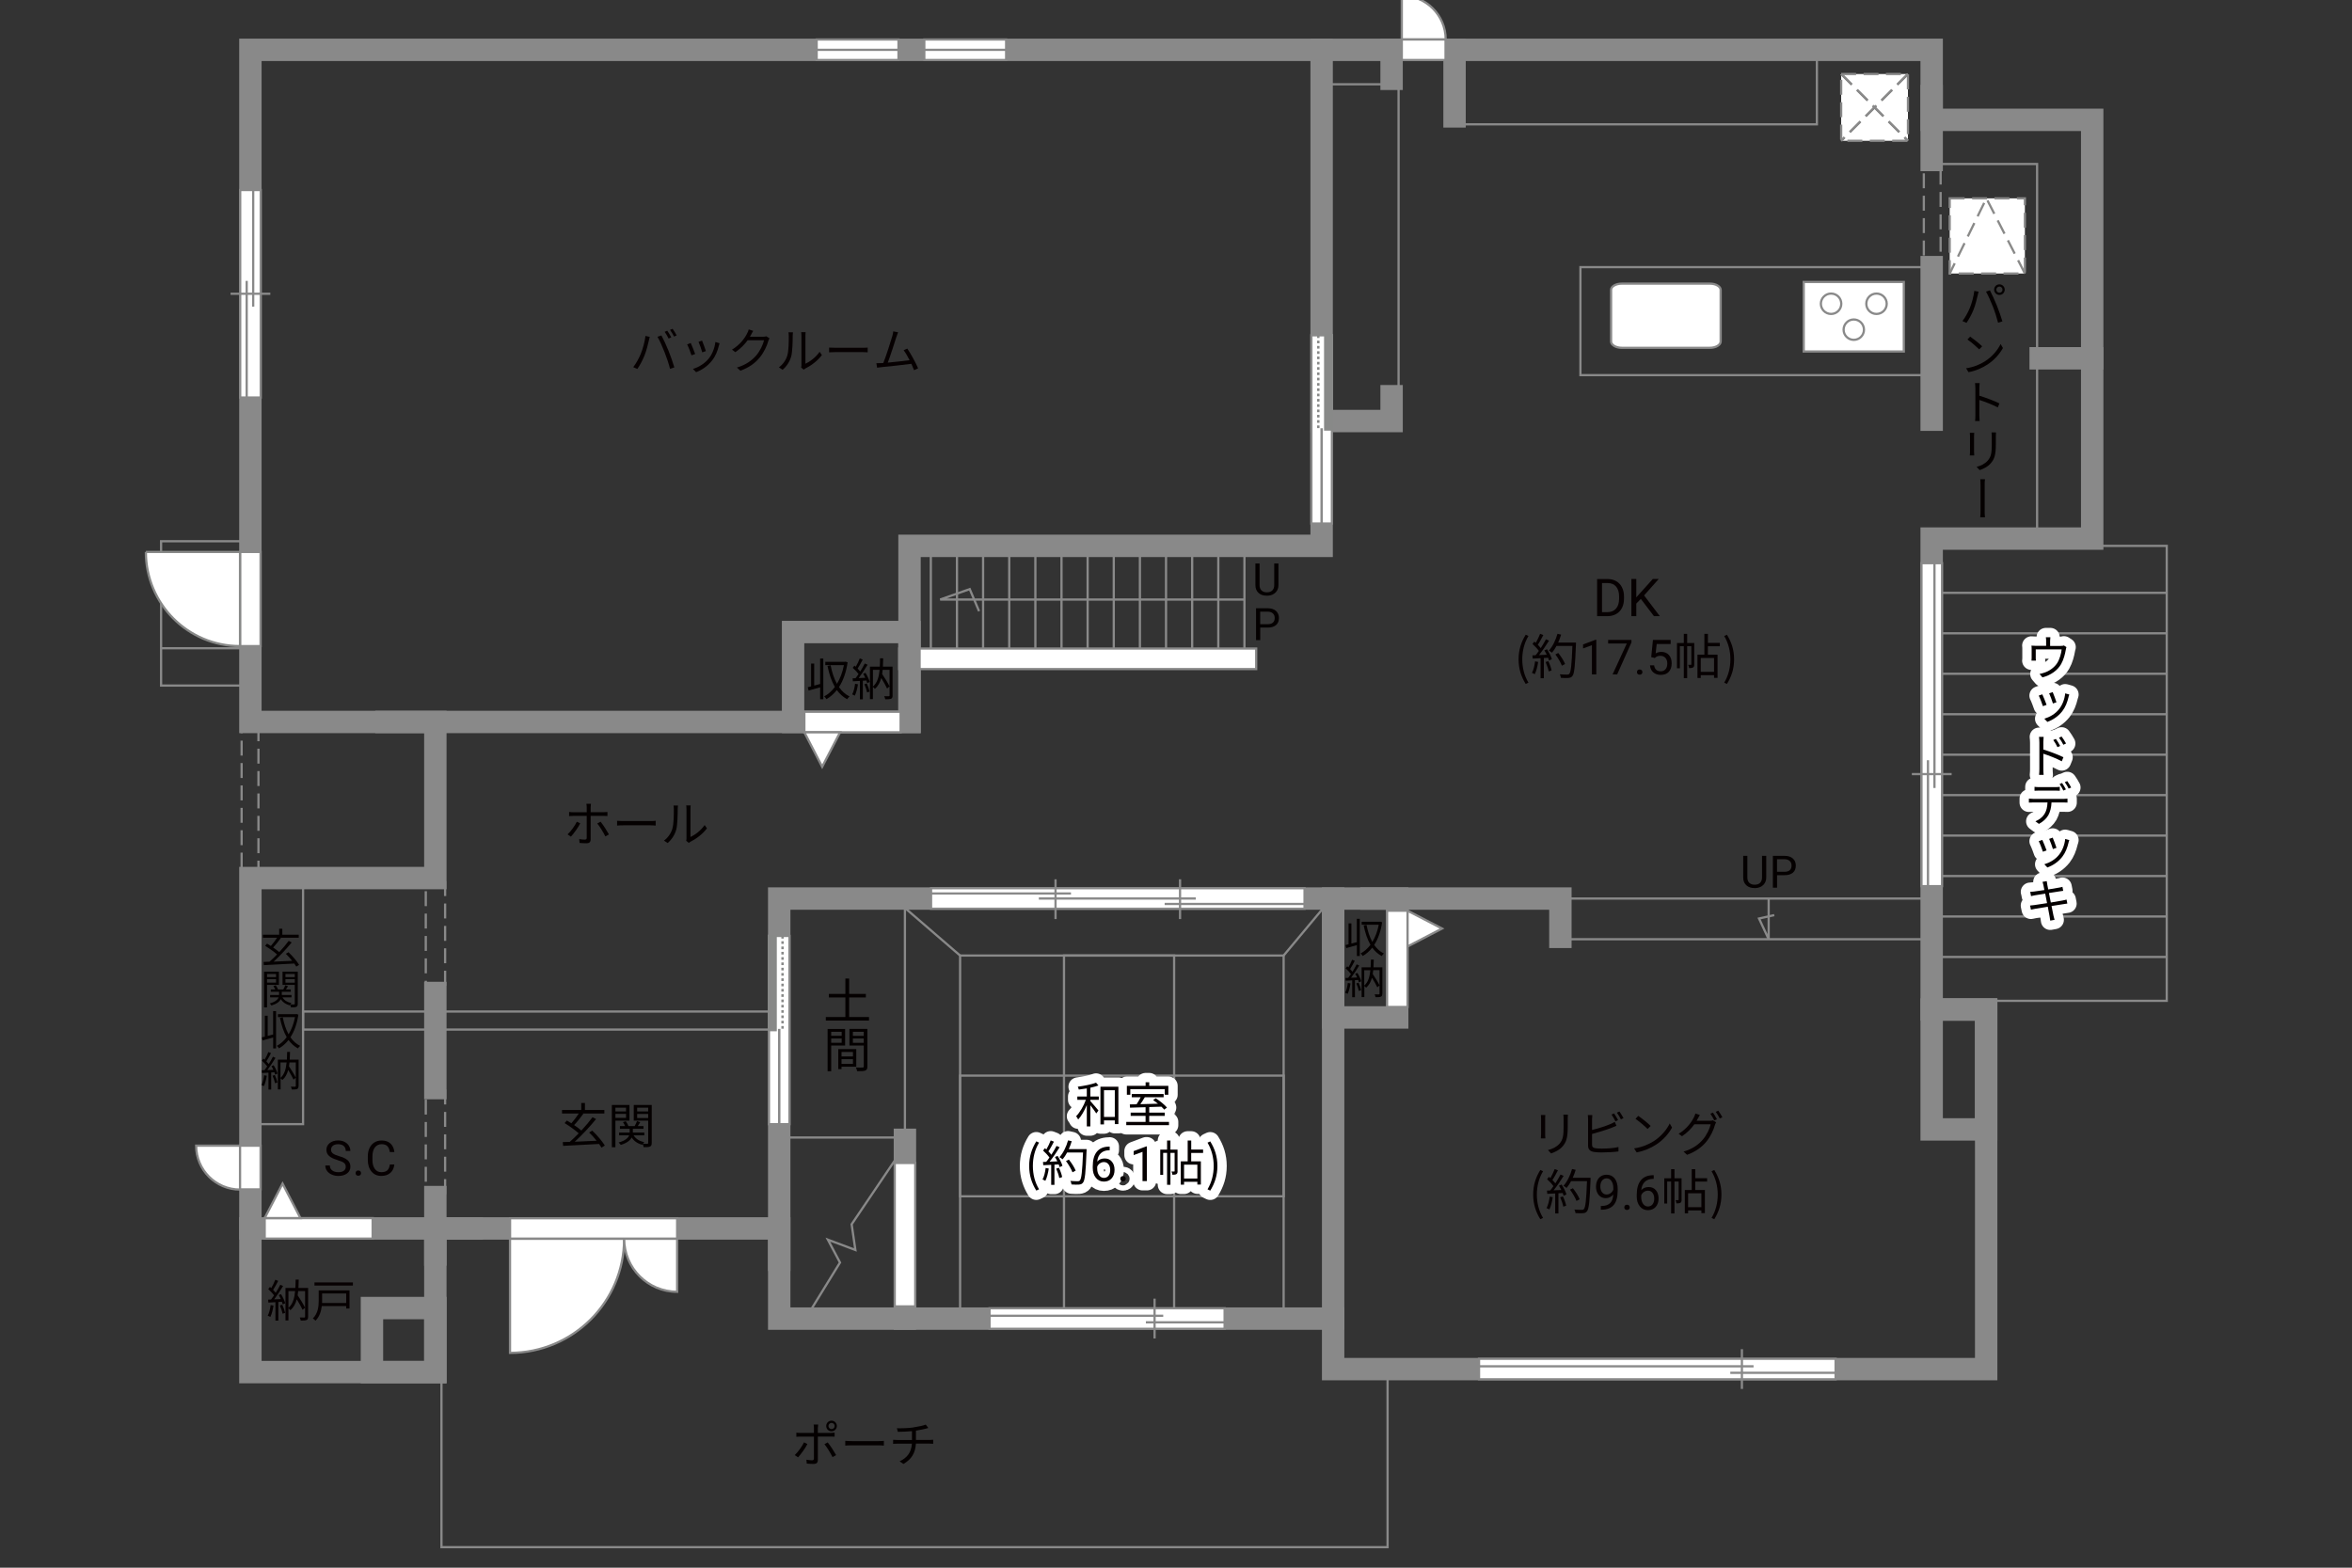 <?xml version="1.0" encoding="UTF-8"?><svg xmlns="http://www.w3.org/2000/svg" viewBox="0 0 630 420"><rect x="0" y="0" width="630" height="420" fill="#333333" stroke="none"/><defs><style>.cls-1{fill:#040000;}.cls-2{fill:#060001;}.cls-3,.cls-4,.cls-5,.cls-6{fill:#fff;}.cls-7{fill:#888988;}.cls-8{stroke:#fff;stroke-linecap:round;stroke-linejoin:round;stroke-width:5px;}.cls-8,.cls-9,.cls-10,.cls-11,.cls-12,.cls-13,.cls-14,.cls-15{fill:none;}.cls-9,.cls-10,.cls-4,.cls-5,.cls-13,.cls-6{stroke-width:.6px;}.cls-9,.cls-10,.cls-6{stroke-dasharray:0 0 4 2;}.cls-9,.cls-5,.cls-11,.cls-13,.cls-15,.cls-6{stroke:#898989;}.cls-10{stroke:#898988;}.cls-4,.cls-12,.cls-14{stroke:#888988;}.cls-11,.cls-12,.cls-14{stroke-width:.65px;}.cls-14{stroke-dasharray:0 0 0 0 .71 0 0 .71;}.cls-15{stroke-linecap:square;stroke-width:6px;}</style></defs><g id="kan"><rect class="cls-9" x="64.72" y="193.09" width="4.51" height="42.16"/><rect class="cls-9" x="114.05" y="235.24" width="5.18" height="28.58"/><rect class="cls-9" x="114.05" y="291.08" width="5.18" height="28.58"/><rect class="cls-13" x="43.15" y="145" width="23.92" height="38.67"/><line class="cls-13" x1="43.15" y1="173.67" x2="65.17" y2="173.67"/><rect class="cls-13" x="81.18" y="271" width="127.53" height="4.83"/><polyline class="cls-13" points="81.18 236.83 81.18 301.17 67.07 301.17"/><polyline class="cls-13" points="118.25 368.75 118.25 414.5 371.67 414.5 371.67 366.8"/><polyline class="cls-13" points="257.17 353.27 257.17 256 343.83 256 343.83 351"/><rect class="cls-13" x="257.17" y="288.17" width="86.67" height="32.33"/><rect class="cls-13" x="285" y="256" width="29.5" height="97.27"/><line class="cls-13" x1="343.83" y1="256" x2="354.83" y2="242.83"/><line class="cls-13" x1="242.39" y1="307.38" x2="242.39" y2="242.12"/><line class="cls-13" x1="257.17" y1="256" x2="242.39" y2="243.25"/><line class="cls-13" x1="240.88" y1="304.75" x2="208.72" y2="304.75"/><polyline class="cls-13" points="216.62 351.88 225 338.25 221.75 332.12 229.12 334.88 228.12 328 242.39 306.88"/><line class="cls-13" x1="333.33" y1="173.75" x2="333.33" y2="148.42"/><line class="cls-13" x1="326.33" y1="173.75" x2="326.33" y2="148.42"/><line class="cls-13" x1="319.33" y1="173.75" x2="319.33" y2="148.42"/><line class="cls-13" x1="312.33" y1="173.75" x2="312.33" y2="148.42"/><line class="cls-13" x1="305.33" y1="173.75" x2="305.33" y2="148.42"/><line class="cls-13" x1="298.33" y1="173.75" x2="298.33" y2="148.42"/><line class="cls-13" x1="291.33" y1="173.75" x2="291.33" y2="148.42"/><line class="cls-13" x1="284.33" y1="173.75" x2="284.33" y2="148.42"/><line class="cls-13" x1="277.33" y1="173.75" x2="277.33" y2="148.42"/><line class="cls-13" x1="270.33" y1="173.75" x2="270.33" y2="148.42"/><line class="cls-13" x1="263.33" y1="173.75" x2="263.33" y2="148.42"/><line class="cls-13" x1="256.33" y1="173.75" x2="256.33" y2="148.42"/><line class="cls-13" x1="249.33" y1="173.75" x2="249.33" y2="148.42"/><polyline class="cls-13" points="333.33 160.62 251.83 160.62 259.75 157.83 262.25 163.75"/><line class="cls-13" x1="374.62" y1="106.25" x2="374.62" y2="21.12"/><line class="cls-13" x1="371.58" y1="22.58" x2="355.08" y2="22.58"/><polyline class="cls-13" points="391.69 33.31 486.67 33.31 486.67 15.33"/><rect class="cls-13" x="423.33" y="71.57" width="94.08" height="28.93"/><rect class="cls-9" x="515.31" y="43.94" width="4.5" height="25.75"/><polyline class="cls-13" points="518.96 43.94 545.65 43.94 545.65 144.29"/><rect class="cls-13" x="417.96" y="240.73" width="99.45" height="10.9"/><polyline class="cls-13" points="473.75 240.73 473.75 251.62 471.17 246.08 475.25 245.17"/><polyline class="cls-13" points="561.25 146.25 580.38 146.25 580.38 268.13 532.01 268.13"/><line class="cls-13" x1="580.38" y1="158.83" x2="517.41" y2="158.83"/><line class="cls-13" x1="580.38" y1="169.67" x2="517.41" y2="169.67"/><line class="cls-13" x1="580.38" y1="180.51" x2="517.41" y2="180.51"/><line class="cls-13" x1="580.38" y1="191.35" x2="517.41" y2="191.35"/><line class="cls-13" x1="580.38" y1="202.19" x2="517.41" y2="202.19"/><line class="cls-13" x1="580.38" y1="213.02" x2="517.41" y2="213.02"/><line class="cls-13" x1="580.38" y1="223.86" x2="517.41" y2="223.86"/><line class="cls-13" x1="580.38" y1="234.7" x2="517.41" y2="234.7"/><line class="cls-13" x1="580.38" y1="245.54" x2="517.41" y2="245.54"/><line class="cls-13" x1="580.38" y1="256.38" x2="517.41" y2="256.38"/></g><g id="_外壁"><polygon class="cls-15" points="261.71 13.35 67.07 13.35 67.07 193.42 116.61 193.42 116.61 235.24 67.07 235.24 67.07 367.6 116.61 367.6 116.61 329.11 208.72 329.11 208.72 353.27 357.09 353.27 357.09 366.8 532.01 366.8 532.01 270.46 517.41 270.46 517.41 144.29 560.41 144.29 560.41 32.11 517.41 32.11 517.41 13.35 261.71 13.35"/><polyline class="cls-15" points="103.52 193.42 243.62 193.42 243.62 146.24 354.01 146.24 354.01 13.35"/><polyline class="cls-15" points="354.01 112.8 372.75 112.8 372.75 106.15"/><line class="cls-15" x1="372.75" y1="21.12" x2="372.75" y2="13.35"/><line class="cls-15" x1="389.61" y1="13.35" x2="389.61" y2="31.18"/><line class="cls-15" x1="517.41" y1="25.74" x2="517.41" y2="42.86"/><line class="cls-15" x1="517.41" y1="71.57" x2="517.41" y2="112.44"/><line class="cls-15" x1="546.61" y1="95.99" x2="560.41" y2="95.99"/><polygon class="cls-5" points="240.87 179.25 240.87 173.75 336.48 173.75 336.48 179.25 240.87 179.25 240.87 179.25"/><rect class="cls-15" x="212.43" y="169.33" width="31.19" height="24.09"/><line class="cls-15" x1="116.61" y1="266.03" x2="116.61" y2="291.51"/><line class="cls-15" x1="116.61" y1="336.1" x2="116.61" y2="320.71"/><line class="cls-15" x1="126.35" y1="329.11" x2="67.07" y2="329.11"/><rect class="cls-15" x="99.63" y="350.44" width="16.99" height="17.17"/><polyline class="cls-15" points="208.72 337.52 208.72 240.73 357.09 240.73 357.09 353.27"/><rect class="cls-15" x="357.09" y="240.73" width="17.16" height="31.85"/><polyline class="cls-15" points="367.35 240.73 417.96 240.73 417.96 250.99"/><line class="cls-15" x1="242.39" y1="353.27" x2="242.39" y2="305.37"/><rect class="cls-15" x="517.41" y="270.46" width="14.6" height="32.12"/></g><g id="_建距"><path class="cls-5" d="m64.3,318.7v-11.76h-11.76c0,6.49,5.26,11.76,11.76,11.76Z"/><polygon class="cls-5" points="67.07 318.65 69.8 318.65 69.8 306.94 64.3 306.94 64.3 318.65 67.07 318.65"/><path class="cls-5" d="m387.24,10.58h-11.76V-1.18c6.49,0,11.76,5.26,11.76,11.76Z"/><polygon class="cls-5" points="387.2 13.35 387.2 16.08 375.48 16.08 375.48 10.58 387.2 10.58 387.2 13.35"/><polygon class="cls-5" points="218.75 13.35 218.75 16.08 240.67 16.08 240.67 10.58 218.75 10.58 218.75 13.35"/><line class="cls-13" x1="240.67" y1="13.35" x2="218.75" y2="13.35"/><polygon class="cls-5" points="247.58 13.35 247.58 16.08 269.5 16.08 269.5 10.58 247.58 10.58 247.58 13.35"/><line class="cls-13" x1="269.5" y1="13.35" x2="247.58" y2="13.35"/><polygon class="cls-5" points="181.38 329.11 181.38 326.38 136.62 326.38 136.62 331.88 181.38 331.88 181.38 329.11"/><path class="cls-5" d="m167.18,331.88h-30.57v30.57c16.88,0,30.57-13.68,30.57-30.57"/><path class="cls-5" d="m167.18,331.88h14.2v14.2c-7.84,0-14.2-6.36-14.2-14.2"/><polygon class="cls-5" points="67.07 147.87 69.8 147.87 69.8 173.1 64.3 173.1 64.3 147.87 67.07 147.87"/><path class="cls-4" d="m39.07,147.87h25.22v25.23c-13.93,0-25.22-11.29-25.22-25.23"/><path class="cls-5" d="m431.54,77.67c0-.94,1.29-1.68,2.88-1.68h23.58c1.59,0,2.89.75,2.89,1.68v13.82c0,.93-1.3,1.69-2.89,1.69h-23.58c-1.59,0-2.88-.76-2.88-1.69v-13.82Z"/><rect class="cls-5" x="483.14" y="75.55" width="26.81" height="18.62"/><path class="cls-5" d="m493.2,81.38c0,1.51-1.22,2.73-2.73,2.73s-2.74-1.22-2.74-2.73,1.23-2.73,2.74-2.73,2.73,1.22,2.73,2.73Z"/><path class="cls-5" d="m505.37,81.38c0,1.51-1.23,2.73-2.74,2.73s-2.73-1.22-2.73-2.73,1.22-2.73,2.73-2.73,2.74,1.22,2.74,2.73Z"/><path class="cls-5" d="m499.28,88.33c0,1.51-1.23,2.72-2.73,2.72s-2.73-1.22-2.73-2.72,1.23-2.74,2.73-2.74,2.73,1.23,2.73,2.74Z"/><polygon class="cls-5" points="67.07 50.91 64.34 50.91 64.34 106.5 69.84 106.5 69.84 50.91 67.07 50.91"/><line class="cls-13" x1="72.41" y1="78.7" x2="61.76" y2="78.7"/><line class="cls-13" x1="67.82" y1="82.15" x2="67.82" y2="50.91"/><line class="cls-13" x1="66.08" y1="106.5" x2="66.08" y2="75.25"/><polygon class="cls-5" points="353.99 89.83 351.26 89.83 351.26 140.26 356.76 140.26 356.76 89.83 353.99 89.83"/><rect class="cls-7" x="354.98" y="89.83" width="1.78" height="25.22"/><rect class="cls-12" x="354.98" y="89.83" width="1.78" height="25.22"/><line class="cls-14" x1="353.12" y1="89.84" x2="353.12" y2="115.05"/><path class="cls-3" d="m354.01,115.05l-.07,25.21.07-25.21Z"/><line class="cls-11" x1="354.01" y1="114.73" x2="354.01" y2="140.33"/><polygon class="cls-5" points="208.74 250.75 211.47 250.75 211.47 301.18 205.97 301.18 205.97 250.75 208.74 250.75"/><rect class="cls-7" x="205.97" y="250.75" width="1.78" height="25.22"/><rect class="cls-12" x="205.97" y="250.75" width="1.78" height="25.22"/><line class="cls-14" x1="209.61" y1="250.75" x2="209.61" y2="275.97"/><path class="cls-3" d="m208.72,275.97l.07,25.21-.07-25.21Z"/><line class="cls-11" x1="208.72" y1="275.65" x2="208.72" y2="301.24"/><rect class="cls-6" x="493.17" y="19.83" width="17.89" height="17.89"/><line class="cls-10" x1="511.05" y1="19.83" x2="493.17" y2="37.72"/><line class="cls-9" x1="511.05" y1="19.83" x2="493.17" y2="37.72"/><line class="cls-10" x1="493.17" y1="19.83" x2="511.05" y2="37.72"/><line class="cls-9" x1="493.17" y1="19.83" x2="511.05" y2="37.72"/><polygon class="cls-5" points="70.9 329.11 70.9 331.84 99.82 331.84 99.82 326.34 70.9 326.34 70.9 329.11"/><polygon class="cls-5" points="70.9 326.34 75.69 317.11 80.48 326.34 70.9 326.34"/><polygon class="cls-5" points="215.45 193.42 215.45 190.69 241.24 190.69 241.24 196.19 215.45 196.19 215.45 193.42"/><polygon class="cls-5" points="215.45 196.19 220.23 205.43 225.02 196.19 215.45 196.19"/><polygon class="cls-5" points="374.25 243.99 371.53 243.99 371.53 269.78 377.03 269.78 377.03 243.99 374.25 243.99"/><polygon class="cls-5" points="377.03 243.99 386.26 248.77 377.03 253.57 377.03 243.99"/><rect class="cls-6" x="522.24" y="53.14" width="20.14" height="20.14"/><polyline class="cls-10" points="542.39 73.29 532.07 53.14 522.24 73.29"/><polygon class="cls-5" points="249.39 240.73 249.39 243.46 349.43 243.46 349.43 237.96 249.39 237.96 249.39 240.73"/><line class="cls-13" x1="311.96" y1="242.18" x2="349.43" y2="242.18"/><line class="cls-13" x1="249.38" y1="239.37" x2="286.87" y2="239.37"/><line class="cls-13" x1="278.26" y1="240.72" x2="320.3" y2="240.72"/><line class="cls-13" x1="282.73" y1="235.57" x2="282.73" y2="246.23"/><line class="cls-13" x1="316.08" y1="235.57" x2="316.08" y2="246.23"/><polygon class="cls-5" points="517.41 150.88 514.68 150.88 514.68 237.41 520.18 237.41 520.18 150.88 517.41 150.88"/><line class="cls-13" x1="522.76" y1="207.39" x2="512.1" y2="207.39"/><line class="cls-13" x1="518.16" y1="211.11" x2="518.16" y2="150.88"/><line class="cls-13" x1="516.42" y1="237.41" x2="516.42" y2="203.67"/><polygon class="cls-5" points="396.17 366.8 396.17 369.53 491.68 369.53 491.68 364.03 396.17 364.03 396.17 366.8"/><line class="cls-13" x1="466.58" y1="361.46" x2="466.58" y2="372.11"/><line class="cls-13" x1="469.7" y1="366.05" x2="396.17" y2="366.05"/><line class="cls-13" x1="491.68" y1="367.79" x2="463.47" y2="367.79"/><polygon class="cls-5" points="265.05 353.27 265.05 356 328.02 356 328.02 350.5 265.05 350.5 265.05 353.27"/><line class="cls-13" x1="309.26" y1="347.92" x2="309.26" y2="358.58"/><line class="cls-13" x1="311.58" y1="352.51" x2="265.05" y2="352.51"/><line class="cls-13" x1="328.02" y1="354.26" x2="306.93" y2="354.26"/><polygon class="cls-5" points="242.39 311.57 239.66 311.57 239.66 350 245.16 350 245.16 311.57 242.39 311.57"/></g><g id="_文字"><path class="cls-2" d="m427.8,165.08v-9.95h2.81c.87,0,1.63.19,2.3.57.67.38,1.18.93,1.54,1.63s.55,1.52.55,2.43v.64c0,.94-.18,1.76-.54,2.47s-.88,1.25-1.55,1.63-1.46.57-2.35.58h-2.76Zm1.31-8.88v7.81h1.38c1.01,0,1.8-.31,2.36-.94.56-.63.84-1.53.84-2.69v-.58c0-1.13-.27-2.01-.8-2.64-.53-.63-1.28-.95-2.26-.95h-1.53Z"/><path class="cls-2" d="m439.51,160.45l-1.22,1.26v3.36h-1.31v-9.95h1.31v4.92l4.42-4.92h1.59l-3.92,4.4,4.22,5.56h-1.57l-3.53-4.63Z"/><path class="cls-2" d="m406.76,176.64c0-2.55.71-4.65,1.91-6.59l.74.34c-1.13,1.86-1.66,4.04-1.66,6.25s.53,4.41,1.66,6.25l-.74.35c-1.2-1.95-1.91-4.04-1.91-6.6Z"/><path class="cls-2" d="m412.01,177.33c-.18,1.22-.49,2.47-.92,3.3-.16-.12-.55-.3-.75-.36.43-.79.7-1.95.84-3.09l.83.16Zm2.38-3.37c.53.83,1.11,1.94,1.29,2.64l-.77.36c-.05-.22-.13-.47-.25-.74l-1.13.07v5.41h-.87v-5.36l-2.12.1-.08-.87c.26,0,.56-.01.86-.03.29-.34.58-.73.87-1.16-.4-.58-1.09-1.31-1.7-1.86l.49-.64c.13.1.26.22.39.34.43-.73.88-1.7,1.16-2.42l.86.33c-.44.87-.99,1.91-1.48,2.61.31.31.58.62.79.9.53-.82,1.03-1.66,1.39-2.37l.83.36c-.75,1.22-1.79,2.76-2.69,3.87.65-.03,1.37-.06,2.08-.09-.19-.4-.42-.81-.64-1.16l.71-.31Zm.34,3.16c.38.79.75,1.82.87,2.5l-.77.26c-.12-.68-.48-1.72-.83-2.52l.73-.23Zm7.4-4.49c-.23,5.82-.42,7.84-.95,8.48-.3.38-.58.47-1.08.52-.43.04-1.22.03-2-.03-.03-.27-.13-.69-.31-.95.87.08,1.66.08,1.99.08.25,0,.42-.03.56-.19.43-.44.65-2.42.84-7.49h-4.26c-.36.69-.78,1.31-1.21,1.82-.18-.16-.61-.44-.84-.57,1-1.08,1.83-2.78,2.31-4.5l.98.22c-.22.73-.48,1.44-.79,2.12h4.77v.49Zm-3.76,5.72c-.3-.79-1.03-2.08-1.75-3.03l.78-.38c.73.91,1.51,2.15,1.82,2.96l-.84.44Z"/><path class="cls-2" d="m427.59,180.68h-1.18v-7.83l-2.37.87v-1.07l3.36-1.26h.18v9.29Z"/><path class="cls-2" d="m437,172.1l-3.83,8.58h-1.23l3.81-8.28h-5v-.96h6.25v.66Z"/><path class="cls-2" d="m438.47,180.07c0-.2.06-.37.18-.51s.3-.2.54-.2.42.07.55.2.19.3.19.51-.06.36-.19.49c-.12.13-.31.2-.55.2s-.42-.07-.54-.2c-.12-.13-.18-.29-.18-.49Z"/><path class="cls-2" d="m442.29,176.05l.47-4.61h4.74v1.09h-3.74l-.28,2.52c.45-.27.97-.4,1.54-.4.84,0,1.51.28,2.01.83.5.56.74,1.31.74,2.26s-.26,1.7-.77,2.25c-.51.55-1.23.82-2.16.82-.82,0-1.48-.23-2-.68-.52-.45-.81-1.08-.88-1.88h1.11c.07.53.26.93.56,1.2.3.27.71.4,1.21.4.55,0,.97-.19,1.29-.56.31-.37.47-.89.47-1.54,0-.62-.17-1.11-.5-1.49-.34-.37-.78-.56-1.34-.56-.51,0-.91.11-1.21.34l-.31.25-.94-.24Z"/><path class="cls-2" d="m453.82,178c0,.39-.05.65-.3.81-.25.16-.58.18-1.08.18-.03-.25-.13-.62-.25-.87.35.01.61.01.72,0,.1,0,.13-.03.13-.13v-4.86h-1.12v8.55h-.9v-8.55h-1.05v5.9h-.78v-6.77h1.83v-2.44h.9v2.44h1.9v5.75Zm3.65-4.85v2.25h2.59v6.21h-.94v-.73h-3.56v.77h-.88v-6.25h1.85v-5.58h.95v2.42h3.19v.91h-3.19Zm1.65,3.13h-3.56v3.72h3.56v-3.72Z"/><path class="cls-2" d="m461.84,182.89c1.12-1.85,1.66-4.04,1.66-6.25s-.55-4.39-1.66-6.25l.73-.34c1.21,1.94,1.92,4.04,1.92,6.59s-.71,4.65-1.92,6.6l-.73-.35Z"/><path class="cls-2" d="m413.88,299.66v4.34c0,.33.03.75.05.99h-1.2c.03-.2.06-.61.06-1v-4.33c0-.23-.03-.69-.05-.94h1.18c-.03.25-.05.62-.05.94Zm6.05.09v2.11c0,3.12-.43,4.15-1.37,5.26-.85,1.01-2.15,1.57-3.09,1.9l-.84-.9c1.2-.3,2.3-.82,3.11-1.73.92-1.08,1.08-2.13,1.08-4.59v-2.05c0-.44-.03-.81-.07-1.13h1.22c-.03.33-.04.69-.04,1.13Z"/><path class="cls-2" d="m426.44,299.79v2.94c1.53-.38,3.59-1,4.94-1.59.39-.17.78-.36,1.14-.58l.46,1.04c-.36.16-.83.36-1.22.51-1.46.58-3.71,1.27-5.32,1.69v2.86c0,.66.27.83.91.96.4.07,1.08.1,1.72.1,1.38,0,3.37-.13,4.45-.42v1.18c-1.13.17-3.08.27-4.5.27-.77,0-1.55-.04-2.08-.13-1-.18-1.56-.64-1.56-1.69v-7.15c0-.31-.03-.75-.08-1.05h1.21c-.04.3-.06.69-.06,1.05Zm6.97.29l-.7.33c-.26-.53-.7-1.31-1.05-1.81l.69-.3c.32.47.79,1.26,1.07,1.78Zm1.46-.53l-.7.33c-.29-.57-.71-1.3-1.08-1.79l.69-.3c.34.48.84,1.29,1.09,1.77Z"/><path class="cls-2" d="m442.91,305.77c2-1.26,3.59-3.19,4.34-4.78l.62,1.1c-.88,1.62-2.4,3.39-4.37,4.63-1.3.82-2.94,1.61-5.11,2.02l-.69-1.07c2.28-.34,3.96-1.13,5.2-1.9Zm-.77-4.12l-.82.82c-.65-.68-2.28-2.07-3.24-2.72l.74-.79c.92.61,2.59,1.96,3.32,2.69Z"/><path class="cls-2" d="m454.75,299.72c-.09.18-.19.36-.3.55h3.52c.35,0,.64-.04.84-.12l.86.52c-.1.18-.23.48-.3.69-.35,1.31-1.14,3.07-2.3,4.49-1.18,1.44-2.74,2.63-5.17,3.54l-.95-.86c2.39-.7,4.02-1.87,5.2-3.26,1-1.18,1.81-2.87,2.07-4.06h-4.38c-.79,1.11-1.87,2.26-3.3,3.2l-.9-.66c2.24-1.34,3.51-3.24,4.08-4.39.13-.23.32-.7.4-1.04l1.2.4c-.21.34-.44.78-.57,1.01Zm5.14.14l-.7.31c-.26-.52-.7-1.31-1.05-1.79l.69-.3c.33.47.79,1.25,1.07,1.78Zm1.46-.53l-.7.31c-.29-.56-.71-1.3-1.08-1.78l.69-.3c.34.48.85,1.29,1.09,1.77Z"/><path class="cls-2" d="m410.67,320.04c0-2.55.71-4.65,1.91-6.59l.74.34c-1.13,1.86-1.66,4.04-1.66,6.25s.53,4.41,1.66,6.25l-.74.35c-1.2-1.95-1.91-4.04-1.91-6.6Z"/><path class="cls-2" d="m415.92,320.73c-.18,1.22-.49,2.47-.92,3.3-.16-.12-.55-.3-.75-.36.43-.79.7-1.95.85-3.09l.83.16Zm2.38-3.37c.53.83,1.1,1.94,1.29,2.64l-.77.36c-.05-.22-.13-.47-.25-.74l-1.13.07v5.41h-.87v-5.36l-2.12.1-.08-.87c.26,0,.56-.01.86-.03.29-.34.58-.73.87-1.16-.4-.58-1.09-1.31-1.7-1.86l.49-.64c.13.1.26.22.39.34.43-.73.88-1.7,1.16-2.42l.86.33c-.44.87-.99,1.91-1.48,2.61.31.31.58.62.79.9.53-.82,1.03-1.66,1.39-2.37l.83.36c-.75,1.22-1.79,2.76-2.69,3.87.65-.03,1.37-.06,2.08-.09-.2-.4-.42-.81-.64-1.16l.71-.31Zm.34,3.16c.38.79.75,1.82.87,2.5l-.77.26c-.12-.68-.48-1.72-.83-2.52l.73-.23Zm7.4-4.49c-.23,5.82-.42,7.84-.95,8.48-.3.38-.58.47-1.08.52-.43.04-1.22.03-2-.03-.03-.27-.13-.69-.31-.95.87.08,1.66.08,1.99.08.25,0,.42-.03.56-.2.43-.44.65-2.42.84-7.49h-4.26c-.36.69-.78,1.31-1.21,1.82-.18-.16-.61-.44-.84-.57,1-1.08,1.83-2.78,2.31-4.5l.97.22c-.22.73-.48,1.44-.79,2.12h4.77v.49Zm-3.76,5.72c-.3-.79-1.03-2.08-1.75-3.03l.78-.38c.73.91,1.51,2.14,1.82,2.96l-.85.44Z"/><path class="cls-2" d="m432.13,320.02c-.25.29-.54.53-.88.71s-.71.27-1.12.27c-.53,0-1-.13-1.39-.39s-.7-.63-.92-1.11c-.22-.48-.32-1-.32-1.58,0-.62.12-1.17.35-1.67.24-.5.57-.87,1-1.14.43-.26.93-.39,1.51-.39.91,0,1.63.34,2.16,1.03.53.68.79,1.62.79,2.8v.34c0,1.8-.36,3.11-1.07,3.94s-1.78,1.25-3.22,1.27h-.23v-1h.25c.97-.02,1.71-.27,2.23-.76.52-.49.8-1.26.85-2.32Zm-1.81,0c.39,0,.76-.12,1.09-.36.33-.24.57-.54.73-.9v-.47c0-.77-.17-1.4-.5-1.88-.33-.48-.76-.72-1.27-.72s-.93.2-1.24.59c-.31.4-.47.92-.47,1.56s.15,1.15.45,1.56.71.61,1.22.61Z"/><path class="cls-2" d="m435.08,323.47c0-.2.06-.37.18-.51.12-.14.3-.2.54-.2s.42.07.55.2c.12.14.19.3.19.51s-.06.36-.19.49c-.12.13-.31.2-.55.2s-.42-.07-.54-.2c-.12-.13-.18-.29-.18-.49Z"/><path class="cls-2" d="m442.96,314.83v1h-.22c-.91.02-1.64.29-2.18.81-.54.53-.85,1.26-.94,2.22.49-.56,1.15-.84,1.99-.84s1.45.28,1.93.85.72,1.3.72,2.2c0,.95-.26,1.71-.78,2.29-.52.57-1.21.86-2.09.86s-1.6-.34-2.15-1.02c-.55-.68-.83-1.55-.83-2.62v-.45c0-1.7.36-3,1.09-3.9.73-.9,1.81-1.36,3.24-1.38h.21Zm-1.54,4.16c-.4,0-.77.12-1.11.36-.34.24-.57.54-.7.91v.43c0,.76.17,1.38.51,1.84s.77.7,1.28.7.95-.19,1.25-.58c.3-.39.45-.9.45-1.53s-.15-1.15-.46-1.54-.71-.59-1.22-.59Z"/><path class="cls-2" d="m450.43,321.41c0,.39-.05.65-.3.81-.25.16-.58.18-1.08.18-.03-.25-.13-.62-.25-.87.35.01.61.01.71,0,.1,0,.13-.03.13-.13v-4.86h-1.12v8.55h-.9v-8.55h-1.05v5.9h-.78v-6.77h1.83v-2.44h.9v2.44h1.9v5.75Zm3.65-4.85v2.25h2.59v6.21h-.94v-.73h-3.56v.77h-.88v-6.25h1.85v-5.58h.95v2.42h3.18v.91h-3.18Zm1.65,3.13h-3.56v3.72h3.56v-3.72Z"/><path class="cls-2" d="m458.45,326.29c1.12-1.85,1.66-4.04,1.66-6.25s-.55-4.39-1.66-6.25l.73-.34c1.21,1.94,1.92,4.04,1.92,6.59s-.71,4.65-1.92,6.6l-.73-.35Z"/><path class="cls-1" d="m161.11,307.45c-.17-.29-.38-.62-.64-.97-3.5.19-7.19.38-9.63.51l-.1-1.01c.56-.01,1.2-.04,1.88-.06.74-.65,1.57-1.44,2.39-2.29-.96-.87-2.52-1.98-3.77-2.74l.6-.69c.38.22.79.47,1.21.73.68-.75,1.44-1.77,1.98-2.61h-4.49v-.95h5.15v-1.88h.99v1.88h5.2v.95h-5.79l.16.06c-.73,1.03-1.66,2.21-2.47,3.04.73.49,1.43,1,1.94,1.46,1.12-1.2,2.18-2.46,2.99-3.56l.95.49c-1.62,2-3.83,4.36-5.71,6.07,1.79-.08,3.85-.17,5.86-.26-.62-.78-1.34-1.57-2-2.22l.83-.49c1.3,1.22,2.7,2.89,3.37,3.99l-.9.57Z"/><path class="cls-1" d="m164.84,300.22v7.14h-.95v-11.32h4.71v4.19h-3.76Zm0-3.46v1h2.85v-1h-2.85Zm2.85,2.74v-1.08h-2.85v1.08h2.85Zm6.88,6.7c0,.52-.1.81-.46.97-.32.16-.88.17-1.7.17-.03-.23-.14-.61-.26-.86-.05.08-.1.16-.13.22-1.27-.34-2.22-1.01-2.82-1.95-.38.73-1.2,1.46-2.92,1.99-.12-.18-.38-.48-.57-.65,1.83-.51,2.55-1.25,2.81-1.92h-2.69v-.74h2.83v-1.01h-2.61v-.73h1.39c-.13-.34-.35-.75-.58-1.05l.75-.25c.31.4.61.94.7,1.3h1.69c.22-.4.49-.94.62-1.33l.87.29c-.22.35-.46.73-.66,1.04h1.53v.73h-2.85v1.01h3.07v.74h-2.86c.55.92,1.52,1.56,2.85,1.82-.12.11-.26.27-.38.43.55.03,1.05.03,1.21.01.17,0,.22-.07.22-.25v-5.95h-3.87v-4.2h4.82v10.17Zm-3.9-9.44v1h2.95v-1h-2.95Zm2.95,2.77v-1.1h-2.95v1.1h2.95Z"/><path class="cls-1" d="m79.37,258.97c-.14-.24-.32-.53-.54-.83-2.96.17-6.08.32-8.15.43l-.09-.86c.47-.01,1.01-.03,1.6-.06.63-.55,1.33-1.22,2.02-1.94-.81-.74-2.13-1.67-3.19-2.32l.51-.58c.32.19.67.4,1.02.62.57-.64,1.22-1.5,1.67-2.21h-3.8v-.8h4.36v-1.59h.84v1.59h4.4v.8h-4.9l.13.05c-.62.87-1.41,1.87-2.09,2.58.62.42,1.21.85,1.64,1.23.95-1.01,1.85-2.08,2.53-3.01l.8.42c-1.38,1.7-3.25,3.69-4.83,5.14,1.52-.07,3.26-.14,4.96-.22-.53-.66-1.13-1.33-1.69-1.88l.7-.42c1.1,1.03,2.29,2.44,2.85,3.38l-.76.48Z"/><path class="cls-1" d="m71.53,263.86v6.04h-.8v-9.58h3.98v3.54h-3.18Zm0-2.93v.85h2.41v-.85h-2.41Zm2.41,2.32v-.91h-2.41v.91h2.41Zm5.82,5.67c0,.44-.09.68-.39.83-.27.13-.75.14-1.44.14-.02-.2-.12-.52-.22-.73-.04.07-.09.13-.11.19-1.08-.29-1.88-.86-2.39-1.65-.32.62-1.01,1.23-2.48,1.68-.1-.15-.32-.41-.48-.55,1.55-.43,2.16-1.06,2.38-1.63h-2.28v-.63h2.4v-.86h-2.21v-.62h1.18c-.11-.29-.3-.64-.5-.89l.64-.21c.26.34.52.79.59,1.1h1.43c.19-.34.42-.79.53-1.12l.74.24c-.19.3-.39.62-.56.88h1.3v.62h-2.41v.86h2.6v.63h-2.42c.46.78,1.29,1.32,2.41,1.54-.1.09-.22.23-.32.36.46.02.89.02,1.02.01.14,0,.19-.05.19-.21v-5.04h-3.28v-3.55h4.08v8.6Zm-3.3-7.99v.85h2.5v-.85h-2.5Zm2.5,2.34v-.93h-2.5v.93h2.5Z"/><path class="cls-1" d="m73.17,270.89h.78v9.99h-.78v-2.93c-1.01.29-2.02.57-2.84.79l-.2-.81c.24-.05.52-.12.81-.2v-5.61h.76v5.41c.46-.12.96-.25,1.46-.38v-6.26Zm6.75.94c-.36,2.5-1.11,4.51-2.12,6.07.68.99,1.54,1.78,2.6,2.3-.19.14-.46.46-.59.68-1.01-.55-1.85-1.31-2.53-2.25-.75.96-1.62,1.71-2.56,2.24-.12-.2-.35-.54-.56-.68.97-.51,1.87-1.3,2.64-2.32-.84-1.43-1.41-3.19-1.82-5.17l.77-.14c.33,1.71.84,3.26,1.55,4.54.78-1.26,1.38-2.82,1.72-4.6h-4.58v-.8h4.81l.14-.04.54.18Z"/><path class="cls-1" d="m71.45,288.21c-.15,1.03-.42,2.09-.78,2.79-.13-.1-.46-.25-.64-.31.36-.67.59-1.65.71-2.62l.7.13Zm1.85-2.82c.45.7.89,1.65,1.03,2.24l-.62.28c-.04-.19-.11-.41-.2-.64l-.87.05v4.58h-.73v-4.53c-.63.03-1.22.07-1.73.1l-.07-.73.73-.03c.23-.3.48-.65.73-1.01-.34-.48-.91-1.1-1.42-1.55l.42-.54c.11.09.21.19.32.29.37-.62.76-1.44.99-2.05l.71.29c-.37.73-.84,1.6-1.24,2.21.24.24.46.5.64.72.43-.68.83-1.39,1.11-1.97l.69.31c-.63,1.04-1.46,2.33-2.19,3.28l1.63-.07c-.15-.34-.33-.69-.52-.99l.57-.23Zm.31,2.61c.3.63.59,1.46.7,2l-.63.21c-.11-.55-.38-1.38-.67-2.01l.59-.2Zm6.35,2.96c0,.43-.09.67-.36.79-.3.13-.76.14-1.44.14-.03-.21-.14-.56-.25-.76.51.02.98.01,1.13.01.14,0,.19-.04.19-.2v-6.29h-1.69c-.03.35-.08.69-.13,1.03.68,1,1.44,2.25,1.82,3.05l-.6.52c-.31-.68-.87-1.68-1.43-2.57-.3,1.09-.78,2-1.57,2.67-.1-.14-.3-.35-.47-.47v2.99h-.73v-7.98h2.42c.04-.66.05-1.34.07-2.06h.77c-.01.71-.03,1.4-.08,2.06h2.38v7.06Zm-4.83-2.18c1.07-.92,1.47-2.39,1.64-4.13h-1.64v4.13Z"/><path class="cls-1" d="m152.93,224.15l-.9-.61c.87-.79,1.98-2.34,2.48-3.39l.91.44c-.55,1.11-1.75,2.77-2.5,3.56Zm5.28-7.89v1.34h3.43c.31,0,.74-.03,1.07-.06v1.08c-.35-.03-.74-.04-1.05-.04h-3.45v6.31c0,.68-.33,1.03-1.12,1.03-.55,0-1.31-.03-1.85-.09l-.09-1.03c.57.1,1.16.14,1.5.14s.51-.14.51-.49v-5.86h-3.6c-.4,0-.77.01-1.12.05v-1.11c.36.05.69.08,1.11.08h3.61v-1.34c0-.27-.04-.73-.09-.92h1.22c-.03.18-.08.65-.08.92Zm4.9,7.29l-.96.53c-.51-1.03-1.48-2.64-2.17-3.46l.88-.48c.7.83,1.73,2.47,2.25,3.41Z"/><path class="cls-1" d="m167.11,219.97h7.12c.65,0,1.12-.04,1.4-.07v1.28c-.26-.01-.81-.07-1.39-.07h-7.14c-.71,0-1.4.03-1.81.07v-1.28c.39.03,1.08.07,1.81.07Z"/><path class="cls-1" d="m180.1,221.99c.38-1.18.39-3.78.39-5.23,0-.39-.04-.68-.09-.95h1.2c-.01.16-.07.55-.07.94,0,1.44-.05,4.23-.4,5.53-.39,1.39-1.22,2.67-2.31,3.58l-.97-.66c1.09-.78,1.87-1.94,2.26-3.2Zm3.78,2.54v-7.79c0-.49-.07-.87-.08-.96h1.2c-.01.09-.05.47-.05.96v7.5c1.2-.55,2.79-1.73,3.8-3.2l.61.88c-1.12,1.52-2.92,2.86-4.43,3.6-.21.12-.35.22-.44.3l-.69-.57c.05-.21.09-.47.09-.73Z"/><path class="cls-2" d="m172.88,90l1.16.25c-.08.29-.18.66-.23.94-.18.82-.64,2.74-1.18,4.07-.48,1.2-1.18,2.54-1.91,3.58l-1.1-.47c.82-1.08,1.55-2.44,2-3.54.56-1.34,1.1-3.32,1.27-4.82Zm3.24.22l1.05-.35c.52.94,1.35,2.73,1.9,4.11.53,1.29,1.22,3.28,1.56,4.45l-1.16.38c-.32-1.33-.92-3.08-1.47-4.47-.52-1.34-1.31-3.15-1.89-4.11Zm3.67.17l-.7.31c-.26-.53-.7-1.31-1.05-1.81l.69-.29c.33.46.81,1.25,1.07,1.78Zm1.46-.53l-.7.31c-.29-.57-.7-1.3-1.08-1.79l.69-.29c.35.47.85,1.29,1.09,1.77Z"/><path class="cls-2" d="m186.21,94.84l-.99.36c-.19-.68-.9-2.47-1.16-2.93l.96-.38c.26.56.94,2.26,1.18,2.94Zm6.34-2.21c-.35,1.43-.91,2.82-1.85,3.99-1.2,1.53-2.78,2.54-4.24,3.09l-.86-.87c1.51-.44,3.16-1.43,4.23-2.77.92-1.13,1.6-2.78,1.79-4.45l1.12.35c-.09.27-.14.48-.19.65Zm-3.48,1.43l-.96.34c-.14-.58-.74-2.24-1.01-2.82l.95-.33c.22.52.86,2.24,1.03,2.81Z"/><path class="cls-2" d="m201.18,89.67c-.09.18-.19.36-.31.55h3.52c.35,0,.64-.04.85-.13l.87.53c-.1.18-.23.48-.3.69-.35,1.31-1.16,3.07-2.31,4.47-1.18,1.44-2.73,2.64-5.17,3.54l-.94-.85c2.38-.7,4-1.89,5.19-3.26,1.01-1.2,1.81-2.87,2.08-4.06h-4.39c-.79,1.09-1.89,2.25-3.3,3.2l-.9-.68c2.24-1.34,3.52-3.22,4.08-4.39.13-.22.33-.69.4-1.03l1.21.39c-.22.34-.46.78-.57,1.03Z"/><path class="cls-2" d="m210.89,95.2c.38-1.18.39-3.78.39-5.23,0-.39-.04-.68-.09-.95h1.2c-.01.16-.06.55-.06.94,0,1.44-.05,4.23-.4,5.53-.39,1.39-1.22,2.67-2.31,3.58l-.98-.66c1.09-.78,1.87-1.94,2.26-3.2Zm3.78,2.54v-7.79c0-.49-.06-.87-.08-.96h1.2c-.01.09-.05.47-.05.96v7.5c1.2-.55,2.8-1.73,3.8-3.2l.61.88c-1.12,1.52-2.93,2.86-4.43,3.6-.21.12-.35.22-.44.3l-.69-.57c.05-.21.09-.47.09-.73Z"/><path class="cls-2" d="m223.9,93.18h7.12c.65,0,1.12-.04,1.4-.06v1.27c-.26-.01-.81-.06-1.39-.06h-7.14c-.72,0-1.4.03-1.81.06v-1.27c.39.03,1.08.06,1.81.06Z"/><path class="cls-2" d="m240.11,90.25c-.38,1.22-1.66,5.21-2.31,6.9,1.91-.18,4.41-.46,5.84-.65-.52-1.03-1.1-2.04-1.59-2.67l.98-.44c.92,1.34,2.34,3.95,2.89,5.29l-1.09.49c-.17-.47-.42-1.07-.71-1.7-2,.26-6.36.74-8.1.9-.33.03-.7.09-1.08.14l-.2-1.21c.39.01.83,0,1.21-.01.2-.01.42-.03.65-.04.73-1.79,2.05-5.95,2.42-7.23.16-.6.21-.91.25-1.25l1.3.26c-.13.32-.27.66-.44,1.21Z"/><path class="cls-1" d="m342.44,150.96v5.8c0,.8-.26,1.46-.76,1.97s-1.18.8-2.04.86h-.3c-.93.01-1.68-.24-2.23-.74s-.84-1.2-.84-2.08v-5.81h1.11v5.78c0,.62.17,1.1.51,1.44s.82.51,1.45.51,1.12-.17,1.46-.51.51-.82.51-1.44v-5.78h1.13Z"/><path class="cls-1" d="m337.56,168.15v3.34h-1.12v-8.53h3.15c.93,0,1.67.24,2.19.71s.79,1.11.79,1.89c0,.83-.26,1.47-.78,1.91s-1.26.67-2.22.67h-2.01Zm0-.92h2.02c.6,0,1.06-.14,1.38-.43.32-.28.48-.69.48-1.23s-.16-.92-.48-1.22c-.32-.31-.76-.46-1.32-.48h-2.09v3.35Z"/><path class="cls-1" d="m473.1,229.29v5.8c0,.8-.26,1.46-.76,1.97s-1.18.8-2.04.86h-.3c-.93.01-1.68-.24-2.23-.74s-.84-1.2-.84-2.08v-5.81h1.11v5.78c0,.62.17,1.1.51,1.44s.82.51,1.45.51,1.12-.17,1.46-.51.51-.82.51-1.44v-5.78h1.13Z"/><path class="cls-1" d="m476,234.48v3.34h-1.12v-8.53h3.15c.93,0,1.67.24,2.2.71s.79,1.11.79,1.89c0,.83-.26,1.47-.78,1.91s-1.26.67-2.22.67h-2.01Zm0-.92h2.02c.6,0,1.06-.14,1.38-.43.32-.28.48-.69.48-1.23s-.16-.92-.48-1.22c-.32-.31-.76-.46-1.32-.48h-2.09v3.35Z"/><path class="cls-1" d="m219.68,176.44h.85v10.89h-.85v-3.19c-1.1.31-2.21.62-3.09.86l-.22-.89c.26-.06.56-.13.89-.22v-6.12h.83v5.9c.5-.13,1.04-.28,1.59-.42v-6.82Zm7.36,1.02c-.4,2.72-1.21,4.92-2.31,6.62.74,1.08,1.68,1.94,2.83,2.51-.2.16-.5.5-.65.74-1.1-.6-2.01-1.43-2.76-2.46-.82,1.04-1.76,1.86-2.79,2.45-.13-.22-.38-.59-.61-.74,1.06-.55,2.04-1.42,2.88-2.53-.91-1.56-1.54-3.48-1.98-5.64l.84-.16c.36,1.86.91,3.55,1.69,4.95.85-1.38,1.5-3.07,1.87-5.01h-4.99v-.88h5.24l.16-.05.59.19Z"/><path class="cls-1" d="m229.81,183.33c-.17,1.13-.46,2.28-.85,3.05-.14-.11-.5-.28-.7-.34.4-.73.65-1.8.78-2.85l.77.14Zm2.02-3.07c.49.77.97,1.8,1.13,2.45l-.67.3c-.05-.2-.12-.44-.22-.7l-.95.06v4.99h-.79v-4.94c-.68.04-1.33.07-1.88.11l-.07-.79.79-.04c.25-.32.53-.71.79-1.1-.37-.53-1-1.2-1.55-1.69l.46-.59c.12.1.23.2.35.31.41-.67.83-1.57,1.08-2.23l.78.31c-.41.79-.91,1.74-1.36,2.41.26.26.5.54.7.78.47-.74.9-1.51,1.21-2.15l.76.34c-.68,1.14-1.6,2.54-2.39,3.57l1.77-.07c-.17-.37-.36-.76-.56-1.08l.62-.25Zm.34,2.84c.32.68.65,1.6.77,2.18l-.68.23c-.12-.6-.42-1.5-.73-2.19l.65-.22Zm6.92,3.23c0,.47-.1.73-.4.86-.32.14-.83.16-1.57.16-.04-.23-.16-.61-.28-.83.55.02,1.07.01,1.24.01.16,0,.2-.05.2-.22v-6.86h-1.85c-.04.38-.08.76-.14,1.13.74,1.09,1.57,2.45,1.98,3.32l-.66.56c-.34-.74-.95-1.83-1.56-2.81-.32,1.19-.85,2.18-1.72,2.91-.11-.16-.32-.38-.52-.52v3.26h-.79v-8.7h2.64c.05-.72.06-1.46.07-2.24h.84c-.01.78-.04,1.52-.08,2.24h2.59v7.7Zm-5.27-2.38c1.16-1.01,1.61-2.6,1.79-4.5h-1.79v4.5Z"/><path class="cls-1" d="m363.45,246.15h.78v9.99h-.78v-2.93c-1.01.29-2.02.57-2.84.79l-.2-.81c.24-.05.52-.12.81-.2v-5.61h.76v5.41c.46-.12.96-.25,1.46-.38v-6.26Zm6.76.94c-.36,2.5-1.11,4.51-2.12,6.07.68.99,1.54,1.78,2.6,2.3-.19.14-.46.46-.59.68-1.01-.55-1.85-1.31-2.53-2.26-.75.96-1.62,1.71-2.56,2.24-.12-.2-.35-.54-.56-.68.97-.51,1.87-1.3,2.64-2.32-.84-1.43-1.41-3.19-1.82-5.17l.77-.14c.33,1.71.84,3.26,1.55,4.54.78-1.26,1.38-2.82,1.72-4.6h-4.58v-.8h4.81l.14-.04.54.18Z"/><path class="cls-1" d="m361.74,263.48c-.15,1.04-.42,2.09-.78,2.79-.13-.1-.46-.25-.64-.31.36-.67.59-1.65.71-2.62l.7.13Zm1.85-2.82c.45.71.89,1.65,1.03,2.24l-.62.28c-.04-.19-.11-.41-.2-.64l-.87.05v4.58h-.73v-4.53c-.63.03-1.22.07-1.73.1l-.07-.73.73-.03c.23-.3.48-.65.73-1.01-.34-.48-.91-1.1-1.42-1.55l.42-.54c.11.09.21.19.32.29.37-.62.76-1.44.99-2.05l.71.29c-.37.73-.84,1.6-1.24,2.21.24.24.46.5.64.71.43-.68.83-1.39,1.11-1.97l.69.31c-.63,1.04-1.46,2.33-2.19,3.28l1.63-.07c-.15-.34-.33-.69-.52-.99l.57-.23Zm.31,2.61c.3.63.59,1.46.7,2l-.63.21c-.11-.55-.38-1.38-.67-2.01l.59-.2Zm6.35,2.96c0,.43-.09.67-.36.79-.3.13-.76.14-1.44.14-.03-.21-.14-.56-.25-.76.51.02.98.01,1.13.01.14,0,.19-.04.19-.2v-6.29h-1.69c-.03.35-.08.69-.13,1.03.68,1,1.44,2.25,1.82,3.05l-.6.52c-.31-.68-.87-1.68-1.43-2.57-.3,1.09-.78,2-1.57,2.67-.1-.14-.3-.35-.47-.47v2.99h-.73v-7.98h2.42c.04-.66.05-1.34.07-2.06h.77c-.01.71-.03,1.4-.08,2.06h2.38v7.06Zm-4.83-2.18c1.07-.92,1.47-2.39,1.64-4.12h-1.64v4.12Z"/><path class="cls-2" d="m90.42,310.79c-1.04-.3-1.81-.67-2.28-1.11-.48-.44-.71-.98-.71-1.62,0-.73.29-1.33.87-1.81.58-.47,1.34-.71,2.27-.71.63,0,1.2.12,1.7.37.5.25.88.58,1.16,1.02.27.43.41.9.41,1.42h-1.23c0-.56-.18-1-.53-1.32s-.86-.48-1.5-.48c-.6,0-1.07.13-1.41.4-.34.26-.5.63-.5,1.1,0,.38.16.7.48.96.32.26.86.5,1.63.72.77.21,1.37.45,1.8.71.43.26.76.56.96.91.21.35.31.76.31,1.22,0,.75-.29,1.35-.88,1.8-.58.45-1.37.68-2.34.68-.63,0-1.23-.12-1.78-.37-.55-.24-.97-.58-1.27-1-.3-.42-.45-.9-.45-1.44h1.22c0,.56.21,1,.62,1.32.41.32.96.49,1.65.49.64,0,1.14-.13,1.48-.39s.51-.62.51-1.07-.16-.8-.48-1.05-.89-.49-1.73-.73Z"/><path class="cls-2" d="m95.25,314.3c0-.2.06-.37.18-.51.12-.14.3-.2.54-.2s.42.07.55.2c.12.13.19.3.19.51s-.06.36-.19.49-.31.2-.55.2-.42-.07-.54-.2c-.12-.13-.18-.29-.18-.49Z"/><path class="cls-2" d="m105.63,311.98c-.11.98-.47,1.73-1.08,2.26s-1.42.8-2.42.8c-1.09,0-1.97-.39-2.62-1.17-.66-.78-.99-1.83-.99-3.14v-.89c0-.86.15-1.62.46-2.27.31-.65.74-1.15,1.3-1.5.56-.35,1.21-.52,1.96-.52.98,0,1.77.27,2.36.82.59.55.94,1.31,1.04,2.28h-1.22c-.11-.74-.34-1.27-.69-1.61-.35-.33-.85-.5-1.48-.5-.78,0-1.39.29-1.83.86s-.66,1.4-.66,2.46v.9c0,1,.21,1.8.63,2.39.42.59,1,.89,1.76.89.68,0,1.2-.15,1.56-.46.36-.31.6-.84.72-1.6h1.22Z"/><path class="cls-2" d="m73.26,349.78c-.17,1.13-.46,2.28-.85,3.05-.14-.11-.5-.28-.7-.34.4-.73.65-1.8.78-2.85l.77.14Zm2.01-3.07c.49.77.97,1.8,1.13,2.45l-.67.3c-.05-.2-.12-.44-.22-.7l-.95.06v4.99h-.79v-4.94c-.68.04-1.33.07-1.88.11l-.07-.79.79-.04c.25-.32.53-.71.79-1.1-.37-.53-1-1.2-1.55-1.69l.46-.59c.12.1.23.2.35.31.41-.67.83-1.57,1.08-2.23l.78.31c-.41.79-.91,1.74-1.36,2.41.26.26.5.54.7.78.47-.74.9-1.51,1.21-2.15l.76.34c-.68,1.14-1.6,2.54-2.39,3.57l1.78-.07c-.17-.37-.36-.76-.56-1.08l.62-.25Zm.34,2.84c.32.68.65,1.6.77,2.18l-.68.23c-.12-.6-.42-1.5-.73-2.2l.65-.22Zm6.92,3.23c0,.47-.1.73-.4.86-.32.14-.83.16-1.57.16-.04-.23-.16-.61-.28-.83.55.02,1.07.01,1.24.01.16,0,.2-.05.2-.22v-6.86h-1.85c-.04.38-.08.75-.14,1.13.74,1.09,1.57,2.45,1.98,3.32l-.66.56c-.34-.74-.95-1.83-1.56-2.81-.32,1.19-.85,2.18-1.71,2.92-.11-.16-.32-.38-.52-.52v3.26h-.79v-8.7h2.64c.05-.72.06-1.46.07-2.24h.84c-.01.78-.04,1.52-.08,2.24h2.59v7.7Zm-5.27-2.38c1.16-1.01,1.61-2.6,1.79-4.5h-1.79v4.5Z"/><path class="cls-2" d="m93.63,350.57h-.9v-.66h-6.54c-.16,1.37-.59,2.85-1.69,3.92-.13-.18-.49-.49-.7-.61,1.42-1.38,1.57-3.32,1.57-4.82v-2.69h8.25v4.86Zm.9-7v.84h-10.3v-.84h10.3Zm-8.25,2.97v1.87c0,.22,0,.44-.01.67h6.46v-2.54h-6.45Z"/><path class="cls-1" d="m213.78,390.44l-.9-.6c.86-.81,1.98-2.35,2.48-3.41l.91.44c-.55,1.12-1.77,2.77-2.5,3.56Zm5.28-7.88v1.33h3.43c.31,0,.74-.03,1.07-.07v1.08c-.35-.03-.74-.03-1.05-.03h-3.44v6.29c0,.69-.34,1.04-1.12,1.04-.55,0-1.33-.04-1.85-.09l-.09-1.04c.56.1,1.16.16,1.5.16s.51-.16.51-.49v-5.86h-3.61c-.39,0-.75.01-1.1.04v-1.09c.36.04.69.07,1.1.07h3.61v-1.34c0-.29-.04-.73-.09-.92h1.22c-.04.18-.08.65-.08.94Zm4.9,7.28l-.96.53c-.51-1.01-1.48-2.64-2.17-3.46l.88-.47c.69.83,1.73,2.46,2.25,3.39Zm-1.23-9.23c.79,0,1.43.65,1.43,1.43s-.64,1.42-1.43,1.42-1.42-.62-1.42-1.42.64-1.43,1.42-1.43Zm0,2.26c.47,0,.84-.36.84-.83s-.38-.83-.84-.83-.82.38-.82.83.36.83.82.83Z"/><path class="cls-1" d="m228.23,386.09h7.12c.65,0,1.12-.04,1.4-.07v1.27c-.26-.01-.81-.07-1.39-.07h-7.14c-.71,0-1.4.03-1.81.07v-1.27c.39.03,1.08.07,1.81.07Z"/><path class="cls-1" d="m244.62,382.42c1.18-.17,2.72-.48,3.35-.75l.69.9c-.29.08-.55.14-.73.2-.65.17-1.65.36-2.59.51v2.5h3.59c.29,0,.75-.03,1.03-.05v1.08c-.29-.03-.68-.05-1-.05h-3.63c-.14,2.43-1.09,4.15-3.33,5.45l-1.03-.71c2.05-.95,3.13-2.4,3.29-4.73h-3.86c-.42,0-.86.03-1.17.05v-1.08c.3.03.75.05,1.14.05h3.91v-2.37c-1.31.13-2.78.17-3.78.18l-.26-.96c.99.04,2.96-.01,4.37-.2Z"/><path class="cls-1" d="m232.77,272.47v.95h-11.57v-.95h5.24v-5.24h-4.42v-.95h4.42v-4.12h1.01v4.12h4.48v.95h-4.48v5.24h5.32Z"/><path class="cls-1" d="m222.64,280.1v6.89h-.96v-11.32h4.69v4.43h-3.73Zm0-3.68v1.08h2.81v-1.08h-2.81Zm2.81,2.94v-1.14h-2.81v1.14h2.81Zm-.04,6.42v.65h-.87v-5.36h4.82v4.71h-3.95Zm0-3.95v1.2h3.06v-1.2h-3.06Zm3.06,3.19v-1.26h-3.06v1.26h3.06Zm3.87.69c0,.61-.14.94-.57,1.1-.42.16-1.1.17-2.18.17-.04-.27-.19-.73-.34-.99.79.04,1.59.03,1.82.01.22,0,.3-.08.3-.31v-5.58h-3.84v-4.45h4.81v10.04Zm-3.89-9.28v1.08h2.91v-1.08h-2.91Zm2.91,2.95v-1.16h-2.91v1.16h2.91Z"/><path class="cls-8" d="m292.06,293.76h2.26v.9h-2.26v.34c.49.52,1.85,2.11,2.17,2.51l-.58.79c-.3-.49-1.03-1.47-1.59-2.2v5.68h-.95v-5.72c-.64,1.51-1.48,2.98-2.31,3.87-.12-.26-.36-.65-.55-.88.99-.99,2.03-2.77,2.61-4.39h-2.29v-.9h2.54v-2.16c-.73.12-1.46.22-2.15.31-.05-.23-.16-.55-.27-.77,1.72-.23,3.74-.62,4.89-1.08l.65.75c-.6.22-1.37.43-2.17.6v2.34Zm7.51-2.61v10h-.96v-.98h-2.9v1.07h-.95v-10.09h4.81Zm-.96,8.09v-7.16h-2.9v7.16h2.9Z"/><path class="cls-8" d="m313.12,300.57v.87h-11.44v-.87h5.17v-1.62h-3.99v-.86h3.99v-1.46c-1.57.05-3.03.09-4.17.13l-.05-.88c.53-.01,1.14-.01,1.81-.03.38-.56.79-1.27,1.1-1.89h-2.39v-.86h8.54v.86h-5.04c-.36.61-.79,1.29-1.2,1.86,1.46-.04,3.09-.08,4.72-.13-.43-.35-.88-.69-1.3-.98l.69-.48c1.09.69,2.4,1.74,3.02,2.5l-.73.55c-.2-.23-.46-.51-.77-.79-1.08.04-2.18.08-3.25.1v1.5h4.16v.86h-4.16v1.62h5.29Zm-10.36-7.27h-.92v-2.39h5.02v-.96h.97v.96h5.12v2.39h-.96v-1.5h-9.23v1.5Z"/><path class="cls-8" d="m275.67,312.37c0-2.55.72-4.65,1.91-6.59l.74.34c-1.13,1.86-1.66,4.04-1.66,6.25s.53,4.41,1.66,6.25l-.74.35c-1.2-1.95-1.91-4.04-1.91-6.6Z"/><path class="cls-8" d="m280.92,313.06c-.18,1.22-.49,2.47-.92,3.3-.16-.12-.55-.3-.75-.36.43-.79.7-1.95.84-3.09l.83.16Zm2.38-3.37c.53.83,1.1,1.94,1.29,2.64l-.77.36c-.05-.22-.13-.47-.25-.74l-1.13.07v5.41h-.87v-5.36l-2.12.1-.08-.87c.26,0,.56-.01.86-.03.29-.34.58-.73.87-1.16-.4-.58-1.09-1.31-1.7-1.86l.49-.64c.13.1.26.22.39.34.43-.73.88-1.7,1.16-2.42l.86.33c-.44.87-.99,1.91-1.48,2.61.31.31.58.62.79.9.53-.82,1.03-1.66,1.39-2.37l.83.36c-.75,1.22-1.79,2.76-2.69,3.87.65-.03,1.37-.06,2.08-.09-.19-.4-.42-.81-.64-1.16l.72-.31Zm.34,3.16c.38.79.75,1.82.87,2.5l-.77.26c-.12-.68-.48-1.72-.83-2.52l.73-.23Zm7.4-4.49c-.23,5.82-.42,7.84-.95,8.48-.3.38-.58.47-1.08.52-.43.04-1.22.03-2-.03-.03-.27-.13-.69-.31-.95.87.08,1.66.08,1.99.08.25,0,.42-.03.56-.2.43-.44.65-2.42.85-7.49h-4.26c-.36.69-.78,1.31-1.21,1.82-.18-.16-.61-.44-.85-.57,1-1.08,1.83-2.78,2.31-4.5l.98.22c-.22.73-.48,1.44-.79,2.12h4.77v.49Zm-3.76,5.72c-.3-.79-1.03-2.08-1.75-3.03l.78-.38c.73.91,1.51,2.14,1.82,2.96l-.85.44Z"/><path class="cls-8" d="m297.24,307.17v1h-.22c-.91.02-1.64.29-2.18.81-.54.53-.85,1.26-.94,2.22.49-.56,1.15-.84,1.99-.84s1.45.28,1.93.85.72,1.3.72,2.2c0,.95-.26,1.71-.78,2.29s-1.21.86-2.08.86-1.6-.34-2.15-1.02c-.55-.68-.83-1.55-.83-2.62v-.45c0-1.7.36-3,1.09-3.9s1.81-1.36,3.24-1.38h.21Zm-1.54,4.16c-.4,0-.77.12-1.11.36-.34.24-.57.54-.7.91v.43c0,.76.17,1.38.51,1.84s.77.7,1.28.7.94-.19,1.25-.58.45-.9.45-1.53-.15-1.15-.46-1.54-.71-.59-1.22-.59Z"/><path class="cls-8" d="m300.08,315.8c0-.2.06-.37.18-.51s.3-.2.54-.2.42.07.55.2.19.3.19.51-.06.36-.19.49c-.12.13-.31.2-.55.2s-.42-.07-.54-.2c-.12-.13-.18-.29-.18-.49Z"/><path class="cls-8" d="m307.21,316.42h-1.18v-7.83l-2.37.87v-1.07l3.36-1.26h.18v9.29Z"/><path class="cls-8" d="m315.42,313.74c0,.39-.05.65-.3.81-.25.16-.58.18-1.08.18-.03-.25-.13-.62-.25-.87.35.01.61.01.71,0,.1,0,.13-.03.13-.13v-4.86h-1.12v8.55h-.9v-8.55h-1.05v5.9h-.78v-6.77h1.83v-2.44h.9v2.44h1.9v5.75Zm3.65-4.85v2.25h2.59v6.21h-.94v-.73h-3.56v.77h-.88v-6.25h1.85v-5.58h.95v2.42h3.18v.91h-3.18Zm1.65,3.13h-3.56v3.72h3.56v-3.72Z"/><path class="cls-8" d="m323.44,318.63c1.12-1.85,1.66-4.04,1.66-6.25s-.55-4.39-1.66-6.25l.73-.34c1.21,1.94,1.92,4.04,1.92,6.59s-.71,4.65-1.92,6.6l-.73-.35Z"/><path class="cls-2" d="m292.06,293.76h2.26v.9h-2.26v.34c.49.52,1.85,2.11,2.17,2.51l-.58.79c-.3-.49-1.03-1.47-1.59-2.2v5.68h-.95v-5.72c-.64,1.51-1.48,2.98-2.31,3.87-.12-.26-.36-.65-.55-.88.99-.99,2.03-2.77,2.61-4.39h-2.29v-.9h2.54v-2.16c-.73.12-1.46.22-2.15.31-.05-.23-.16-.55-.27-.77,1.72-.23,3.74-.62,4.89-1.08l.65.75c-.6.22-1.37.43-2.17.6v2.34Zm7.51-2.61v10h-.96v-.98h-2.9v1.07h-.95v-10.09h4.81Zm-.96,8.09v-7.16h-2.9v7.16h2.9Z"/><path class="cls-2" d="m313.12,300.57v.87h-11.44v-.87h5.17v-1.62h-3.99v-.86h3.99v-1.46c-1.57.05-3.03.09-4.17.13l-.05-.88c.53-.01,1.14-.01,1.81-.03.38-.56.79-1.27,1.1-1.89h-2.39v-.86h8.54v.86h-5.04c-.36.61-.79,1.29-1.2,1.86,1.46-.04,3.09-.08,4.72-.13-.43-.35-.88-.69-1.3-.98l.69-.48c1.09.69,2.4,1.74,3.02,2.5l-.73.55c-.2-.23-.46-.51-.77-.79-1.08.04-2.18.08-3.25.1v1.5h4.16v.86h-4.16v1.62h5.29Zm-10.36-7.27h-.92v-2.39h5.02v-.96h.97v.96h5.12v2.39h-.96v-1.5h-9.23v1.5Z"/><path class="cls-2" d="m275.67,312.37c0-2.55.72-4.65,1.91-6.59l.74.34c-1.13,1.86-1.66,4.04-1.66,6.25s.53,4.41,1.66,6.25l-.74.35c-1.2-1.95-1.91-4.04-1.91-6.6Z"/><path class="cls-2" d="m280.92,313.06c-.18,1.22-.49,2.47-.92,3.3-.16-.12-.55-.3-.75-.36.43-.79.7-1.95.84-3.09l.83.16Zm2.38-3.37c.53.83,1.1,1.94,1.29,2.64l-.77.36c-.05-.22-.13-.47-.25-.74l-1.13.07v5.41h-.87v-5.36l-2.12.1-.08-.87c.26,0,.56-.01.86-.03.29-.34.58-.73.87-1.16-.4-.58-1.09-1.31-1.7-1.86l.49-.64c.13.1.26.22.39.34.43-.73.88-1.7,1.16-2.42l.86.33c-.44.87-.99,1.91-1.48,2.61.31.31.58.62.79.9.53-.82,1.03-1.66,1.39-2.37l.83.36c-.75,1.22-1.79,2.76-2.69,3.87.65-.03,1.37-.06,2.08-.09-.19-.4-.42-.81-.64-1.16l.72-.31Zm.34,3.16c.38.79.75,1.82.87,2.5l-.77.26c-.12-.68-.48-1.72-.83-2.52l.73-.23Zm7.4-4.49c-.23,5.82-.42,7.84-.95,8.48-.3.38-.58.47-1.08.52-.43.04-1.22.03-2-.03-.03-.27-.13-.69-.31-.95.87.08,1.66.08,1.99.08.25,0,.42-.03.56-.2.43-.44.65-2.42.85-7.49h-4.26c-.36.69-.78,1.31-1.21,1.82-.18-.16-.61-.44-.85-.57,1-1.08,1.83-2.78,2.31-4.5l.98.22c-.22.73-.48,1.44-.79,2.12h4.77v.49Zm-3.76,5.72c-.3-.79-1.03-2.08-1.75-3.03l.78-.38c.73.91,1.51,2.14,1.82,2.96l-.85.44Z"/><path class="cls-2" d="m297.24,307.17v1h-.22c-.91.02-1.64.29-2.18.81-.54.53-.85,1.26-.94,2.22.49-.56,1.15-.84,1.99-.84s1.45.28,1.93.85.72,1.3.72,2.2c0,.95-.26,1.71-.78,2.29s-1.21.86-2.08.86-1.6-.34-2.15-1.02c-.55-.68-.83-1.55-.83-2.62v-.45c0-1.7.36-3,1.09-3.9s1.81-1.36,3.24-1.38h.21Zm-1.54,4.16c-.4,0-.77.12-1.11.36-.34.24-.57.54-.7.91v.43c0,.76.17,1.38.51,1.84s.77.7,1.28.7.94-.19,1.25-.58.45-.9.45-1.53-.15-1.15-.46-1.54-.71-.59-1.22-.59Z"/><path class="cls-2" d="m300.08,315.8c0-.2.06-.37.18-.51s.3-.2.54-.2.42.07.55.2.19.3.19.51-.06.36-.19.49c-.12.13-.31.2-.55.2s-.42-.07-.54-.2c-.12-.13-.18-.29-.18-.49Z"/><path class="cls-2" d="m307.21,316.42h-1.18v-7.83l-2.37.87v-1.07l3.36-1.26h.18v9.29Z"/><path class="cls-2" d="m315.42,313.74c0,.39-.05.65-.3.81-.25.16-.58.18-1.08.18-.03-.25-.13-.62-.25-.87.35.01.61.01.71,0,.1,0,.13-.03.13-.13v-4.86h-1.12v8.55h-.9v-8.55h-1.05v5.9h-.78v-6.77h1.83v-2.44h.9v2.44h1.9v5.75Zm3.65-4.85v2.25h2.59v6.21h-.94v-.73h-3.56v.77h-.88v-6.25h1.85v-5.58h.95v2.42h3.18v.91h-3.18Zm1.65,3.13h-3.56v3.72h3.56v-3.72Z"/><path class="cls-2" d="m323.44,318.63c1.12-1.85,1.66-4.04,1.66-6.25s-.55-4.39-1.66-6.25l.73-.34c1.21,1.94,1.92,4.04,1.92,6.59s-.71,4.65-1.92,6.6l-.73-.35Z"/><path class="cls-1" d="m528.82,77.92l1.16.23c-.09.27-.18.65-.23.92-.18.81-.62,2.67-1.14,3.94-.46,1.16-1.16,2.46-1.86,3.48l-1.1-.47c.81-1.05,1.51-2.38,1.95-3.43.55-1.31,1.08-3.22,1.23-4.68Zm3.15.21l1.04-.35c.48.92,1.3,2.67,1.83,4,.51,1.24,1.18,3.17,1.52,4.32l-1.16.36c-.33-1.29-.87-3-1.4-4.34-.51-1.3-1.29-3.05-1.83-3.99Zm3.59-1.95c.78,0,1.42.64,1.42,1.42s-.64,1.42-1.42,1.42-1.42-.64-1.42-1.42.62-1.42,1.42-1.42Zm0,2.25c.46,0,.83-.36.83-.83s-.38-.83-.83-.83-.83.38-.83.83.36.83.83.83Z"/><path class="cls-1" d="m531.68,96.8c1.95-1.22,3.47-3.09,4.2-4.64l.62,1.08c-.87,1.57-2.34,3.29-4.25,4.49-1.26.79-2.85,1.59-4.97,1.98l-.65-1.04c2.2-.34,3.83-1.1,5.04-1.86Zm-.75-4.02l-.78.82c-.65-.65-2.21-2.02-3.16-2.64l.73-.78c.88.6,2.52,1.9,3.21,2.6Z"/><path class="cls-1" d="m529.11,103.96c0-.36-.03-.94-.09-1.33h1.25c-.05.39-.09.94-.09,1.33v2.05c1.66.51,4.06,1.4,5.38,2.07l-.44,1.08c-1.37-.74-3.54-1.57-4.94-2.01v4.15c0,.4.04,1.08.08,1.5h-1.22c.05-.4.08-1.01.08-1.5v-7.33Z"/><path class="cls-1" d="m528.76,116.85v4.21c0,.33.03.74.05.96h-1.2c.03-.18.07-.58.07-.96v-4.21c0-.22-.03-.66-.05-.9h1.18c-.03.23-.05.6-.05.9Zm5.84.09v2.04c0,3.04-.42,4.03-1.34,5.11-.81.99-2.07,1.55-2.99,1.86l-.82-.87c1.16-.3,2.22-.81,2.99-1.69.91-1.05,1.07-2.07,1.07-4.45v-2c0-.42-.03-.78-.07-1.09h1.2c-.03.31-.04.68-.04,1.09Z"/><path class="cls-1" d="m530.49,129.82c0-.36,0-1.01-.06-1.44h1.26c-.08.43-.08,1.08-.08,1.43v6.99c-.01.39-.01,1.2.08,1.78h-1.27c.08-.58.08-1.33.08-1.78v-6.98Z"/><path class="cls-8" d="m549.14,171.69v1.36h2.83c.45,0,.7-.05.86-.12l.68.44c-.07.18-.14.52-.18.75-.17,1-.55,2.59-1.25,3.8-.94,1.65-2.68,2.94-4.99,3.56l-.79-.92c.42-.08.91-.21,1.3-.35,1.27-.4,2.65-1.35,3.43-2.56.68-1.07,1.08-2.59,1.2-3.67h-6.94v2.25c0,.22.01.56.05.75h-1.2c.04-.22.05-.57.05-.81v-2.22c0-.27,0-.69-.05-.98.36.04.74.06,1.2.06h2.73v-1.36c0-.26-.01-.56-.07-.95h1.21c-.05.39-.07.69-.07.95Z"/><path class="cls-8" d="m548.2,188.83l-.99.36c-.2-.66-.87-2.38-1.12-2.83l.96-.34c.26.53.9,2.15,1.14,2.81Zm5.88-2.11c-.34,1.42-.81,2.68-1.69,3.83-1.16,1.47-2.6,2.34-3.98,2.86l-.82-.86c1.42-.43,2.91-1.25,3.93-2.55.9-1.1,1.51-2.68,1.66-4.24l1.1.31c-.09.26-.16.47-.21.64Zm-3.24,1.42l-.95.33c-.18-.64-.74-2.17-1.01-2.73l.95-.32c.21.52.86,2.18,1.01,2.73Z"/><path class="cls-8" d="m546.25,198.75c0-.36-.03-.92-.09-1.33h1.24c-.04.4-.08.94-.08,1.33v2.05c1.66.51,4.06,1.4,5.38,2.07l-.44,1.09c-1.37-.75-3.54-1.59-4.94-2.03v4.16c0,.4.03,1.07.08,1.5h-1.22c.05-.42.08-1.03.08-1.5v-7.35Zm5.59,1.1l-.73.33c-.31-.66-.71-1.35-1.13-1.92l.7-.3c.33.46.86,1.3,1.16,1.9Zm1.56-.66l-.71.34c-.34-.65-.74-1.33-1.17-1.88l.69-.33c.34.44.88,1.29,1.2,1.87Z"/><path class="cls-8" d="m544.55,214.03h8.25c.27,0,.68-.03.99-.06v1.05c-.27-.01-.68-.03-.99-.03h-3.29c-.05,1.35-.35,2.51-.86,3.43-.52.91-1.44,1.75-2.51,2.31l-.94-.7c.99-.4,1.87-1.08,2.41-1.92.56-.87.78-1.92.83-3.12h-3.9c-.39,0-.75.01-1.09.04v-1.07c.34.04.69.06,1.09.06Zm1.55-3.15h4.45c.36,0,.82-.03,1.18-.08v1.05c-.38-.03-.82-.04-1.18-.04h-4.43c-.42,0-.83.01-1.16.04v-1.05c.35.04.74.08,1.14.08Zm7.27.62l-.68.3c-.25-.51-.68-1.27-1.01-1.74l.66-.29c.32.46.78,1.22,1.03,1.73Zm1.42-.52l-.68.3c-.27-.55-.69-1.26-1.04-1.73l.66-.29c.34.47.82,1.25,1.05,1.72Z"/><path class="cls-8" d="m548.2,227.83l-.99.36c-.2-.66-.87-2.38-1.12-2.83l.96-.34c.26.53.9,2.14,1.14,2.81Zm5.88-2.11c-.34,1.42-.81,2.68-1.69,3.83-1.16,1.47-2.6,2.34-3.98,2.86l-.82-.86c1.42-.43,2.91-1.25,3.93-2.55.9-1.11,1.51-2.68,1.66-4.24l1.1.31c-.09.26-.16.47-.21.64Zm-3.24,1.42l-.95.33c-.18-.64-.74-2.17-1.01-2.73l.95-.33c.21.52.86,2.18,1.01,2.73Z"/><path class="cls-8" d="m543.78,238.94c.32-.01.66-.04,1.05-.09.49-.05,1.59-.22,2.77-.4-.13-.68-.23-1.17-.26-1.33-.08-.33-.14-.6-.23-.87l1.13-.18c.03.22.08.58.13.87.03.13.12.64.26,1.35,1.22-.2,2.37-.39,2.9-.49.38-.06.7-.14.91-.21l.21,1.07c-.18.01-.57.08-.91.13-.57.09-1.72.26-2.92.46.16.78.34,1.68.51,2.54,1.27-.22,2.46-.42,3.09-.53.49-.1.86-.17,1.12-.26l.21,1.07c-.26.03-.66.09-1.14.17-.69.1-1.86.3-3.09.49.25,1.24.46,2.25.51,2.54.09.36.18.75.3,1.16l-1.16.21c-.06-.43-.1-.82-.18-1.18l-.48-2.55c-1.43.23-2.78.46-3.39.57-.49.09-.84.16-1.12.23l-.23-1.11c.31-.01.79-.06,1.12-.12.64-.08,2-.3,3.43-.52-.17-.86-.34-1.75-.49-2.54-1.2.18-2.29.36-2.77.44-.36.06-.65.13-1.03.22l-.22-1.13Z"/><path class="cls-1" d="m549.14,171.69v1.36h2.83c.45,0,.7-.05.86-.12l.68.44c-.07.18-.14.52-.18.75-.17,1-.55,2.59-1.25,3.8-.94,1.65-2.68,2.94-4.99,3.56l-.79-.92c.42-.08.91-.21,1.3-.35,1.27-.4,2.65-1.35,3.43-2.56.68-1.07,1.08-2.59,1.2-3.67h-6.94v2.25c0,.22.01.56.05.75h-1.2c.04-.22.05-.57.05-.81v-2.22c0-.27,0-.69-.05-.98.36.04.74.06,1.2.06h2.73v-1.36c0-.26-.01-.56-.07-.95h1.21c-.05.39-.07.69-.07.95Z"/><path class="cls-1" d="m548.2,188.83l-.99.36c-.2-.66-.87-2.38-1.12-2.83l.96-.34c.26.53.9,2.15,1.14,2.81Zm5.88-2.11c-.34,1.42-.81,2.68-1.69,3.83-1.16,1.47-2.6,2.34-3.98,2.86l-.82-.86c1.42-.43,2.91-1.25,3.93-2.55.9-1.1,1.51-2.68,1.66-4.24l1.1.31c-.09.26-.16.47-.21.64Zm-3.24,1.42l-.95.33c-.18-.64-.74-2.17-1.01-2.73l.95-.32c.21.52.86,2.18,1.01,2.73Z"/><path class="cls-1" d="m546.25,198.75c0-.36-.03-.92-.09-1.33h1.24c-.04.4-.08.94-.08,1.33v2.05c1.66.51,4.06,1.4,5.38,2.07l-.44,1.09c-1.37-.75-3.54-1.59-4.94-2.03v4.16c0,.4.03,1.07.08,1.5h-1.22c.05-.42.08-1.03.08-1.5v-7.35Zm5.59,1.1l-.73.33c-.31-.66-.71-1.35-1.13-1.92l.7-.3c.33.46.86,1.3,1.16,1.9Zm1.56-.66l-.71.34c-.34-.65-.74-1.33-1.17-1.88l.69-.33c.34.44.88,1.29,1.2,1.87Z"/><path class="cls-1" d="m544.55,214.03h8.25c.27,0,.68-.03.99-.06v1.05c-.27-.01-.68-.03-.99-.03h-3.29c-.05,1.35-.35,2.51-.86,3.43-.52.91-1.44,1.75-2.51,2.31l-.94-.7c.99-.4,1.87-1.08,2.41-1.92.56-.87.78-1.92.83-3.12h-3.9c-.39,0-.75.01-1.09.04v-1.07c.34.04.69.06,1.09.06Zm1.55-3.15h4.45c.36,0,.82-.03,1.18-.08v1.05c-.38-.03-.82-.04-1.18-.04h-4.43c-.42,0-.83.01-1.16.04v-1.05c.35.04.74.08,1.14.08Zm7.27.62l-.68.3c-.25-.51-.68-1.27-1.01-1.74l.66-.29c.32.46.78,1.22,1.03,1.73Zm1.42-.52l-.68.3c-.27-.55-.69-1.26-1.04-1.73l.66-.29c.34.47.82,1.25,1.05,1.72Z"/><path class="cls-1" d="m548.2,227.83l-.99.36c-.2-.66-.87-2.38-1.12-2.83l.96-.34c.26.53.9,2.14,1.14,2.81Zm5.88-2.11c-.34,1.42-.81,2.68-1.69,3.83-1.16,1.47-2.6,2.34-3.98,2.86l-.82-.86c1.42-.43,2.91-1.25,3.93-2.55.9-1.11,1.51-2.68,1.66-4.24l1.1.31c-.09.26-.16.47-.21.64Zm-3.24,1.42l-.95.33c-.18-.64-.74-2.17-1.01-2.73l.95-.33c.21.52.86,2.18,1.01,2.73Z"/><path class="cls-1" d="m543.78,238.94c.32-.01.66-.04,1.05-.09.49-.05,1.59-.22,2.77-.4-.13-.68-.23-1.17-.26-1.33-.08-.33-.14-.6-.23-.87l1.13-.18c.03.22.08.58.13.87.03.13.12.64.26,1.35,1.22-.2,2.37-.39,2.9-.49.38-.06.7-.14.91-.21l.21,1.07c-.18.01-.57.08-.91.13-.57.09-1.72.26-2.92.46.16.78.34,1.68.51,2.54,1.27-.22,2.46-.42,3.09-.53.49-.1.86-.17,1.12-.26l.21,1.07c-.26.03-.66.09-1.14.17-.69.1-1.86.3-3.09.49.25,1.24.46,2.25.51,2.54.09.36.18.75.3,1.16l-1.16.21c-.06-.43-.1-.82-.18-1.18l-.48-2.55c-1.43.23-2.78.46-3.39.57-.49.09-.84.16-1.12.23l-.23-1.11c.31-.01.79-.06,1.12-.12.64-.08,2-.3,3.43-.52-.17-.86-.34-1.75-.49-2.54-1.2.18-2.29.36-2.77.44-.36.06-.65.13-1.03.22l-.22-1.13Z"/></g></svg>